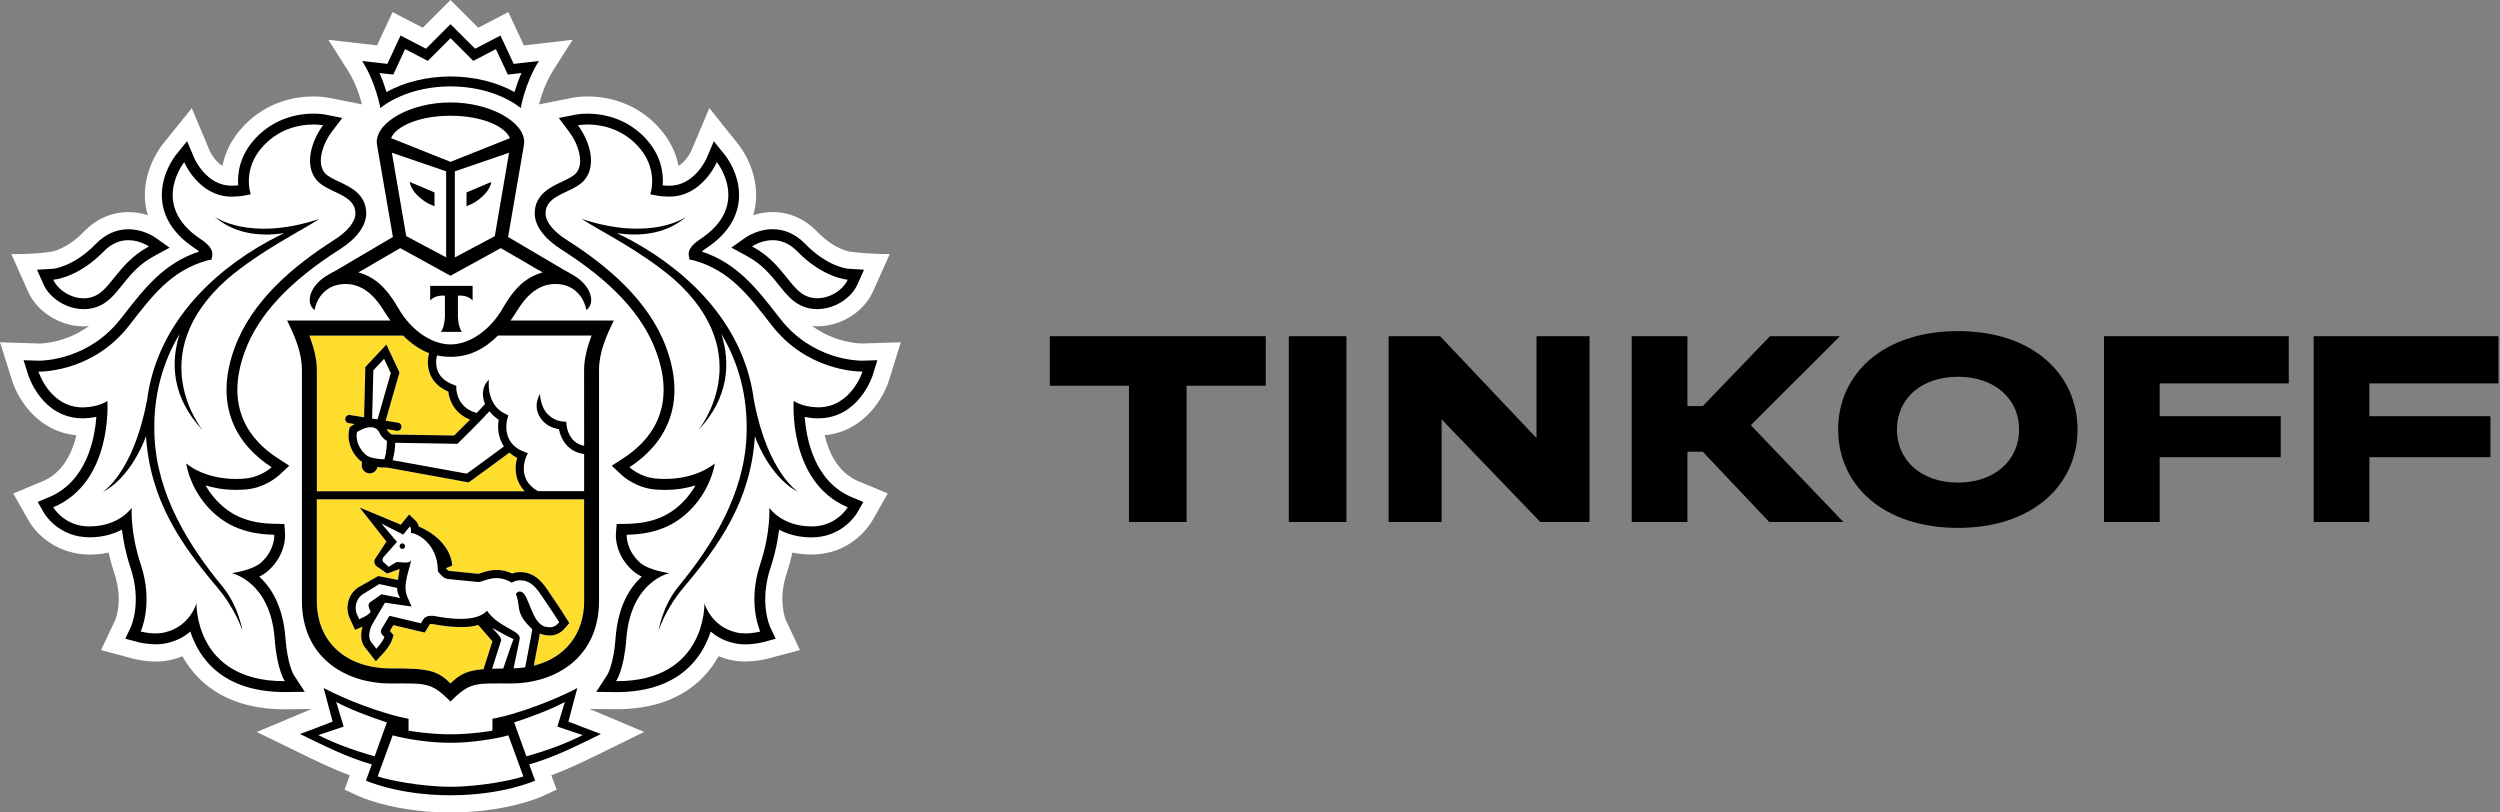 <?xml version="1.0" encoding="UTF-8"?> <svg xmlns="http://www.w3.org/2000/svg" width="240" height="78" viewBox="0 0 240 78" fill="none"><rect x="0" y="0" width="240" height="78" fill="#808080" stroke="none"/> <path d="M85.353 36.486L86.476 32.856L82.762 32.974C82.448 32.974 80.168 32.909 77.955 31.288C78.12 31.305 78.285 31.327 78.454 31.327C80.731 31.327 82.934 29.942 83.817 27.962L85.415 24.385C83.412 24.411 81.582 24.156 81.582 24.156C81.565 24.153 80.123 23.967 78.454 22.245C77.256 21.01 75.775 20.357 74.17 20.357C73.469 20.357 72.841 20.484 72.301 20.657C72.385 20.367 72.465 20.073 72.511 19.769C73.022 16.42 70.887 13.865 70.887 13.868L68.095 10.376L66.365 14.479C66.358 14.492 65.921 15.453 65.138 15.923C64.902 14.718 64.323 13.362 63.084 12.065C60.749 9.621 57.905 9.259 56.417 9.259C55.728 9.259 55.236 9.334 55.117 9.353L51.746 10.023C51.94 9.262 52.354 7.939 53.111 6.746L54.971 3.819L50.29 4.358L48.799 1.16L45.913 2.663L43.245 0L40.582 2.663L37.687 1.16L36.199 4.358L31.521 3.819L33.384 6.746C34.141 7.939 34.556 9.259 34.746 10.02L31.531 9.38L31.421 9.36C31.259 9.334 30.771 9.259 30.078 9.259C28.59 9.259 25.747 9.625 23.418 12.065C22.175 13.359 21.596 14.718 21.357 15.923C20.581 15.46 20.147 14.512 20.147 14.512L18.413 10.386L15.576 13.901C15.23 14.355 13.519 16.756 13.985 19.775C14.033 20.076 14.111 20.37 14.195 20.661C13.658 20.487 13.03 20.36 12.328 20.36C10.724 20.36 9.242 21.013 8.042 22.248C6.379 23.963 4.943 24.156 4.956 24.156C4.956 24.156 3.439 24.431 1.09 24.388L2.679 27.966C3.562 29.949 5.768 31.331 8.042 31.331C8.214 31.331 8.378 31.308 8.547 31.291C6.341 32.912 4.06 32.977 3.785 32.98L0 32.856L1.145 36.483C1.721 38.351 3.646 41.448 7.334 41.782C6.932 43.481 6.043 45.382 4.089 46.202L1.271 47.375L2.808 50.077C3.675 51.534 5.71 53.239 8.608 53.239C9.236 53.236 9.841 53.174 10.423 53.05C10.572 53.716 10.759 54.383 10.979 55.043C11.843 57.637 11.099 59.447 11.089 59.466L9.698 62.41L12.804 63.236C12.843 63.249 13.781 63.507 14.955 63.507C15.489 63.507 15.997 63.452 16.476 63.337C16.838 63.253 17.184 63.138 17.517 63.001C17.918 63.73 18.407 64.393 18.976 64.987C20.966 67.049 23.783 68.094 27.355 68.094H27.367L29.917 68.062L24.65 70.27L28.649 72.221C30.101 72.936 31.825 73.782 33.579 74.429L33.08 75.808L34.459 76.442C34.581 76.497 37.231 77.696 41.637 77.951C41.637 77.951 42.701 78 43.286 78C43.872 78 44.923 77.948 44.923 77.948C49.3 77.686 51.93 76.5 52.053 76.442L53.434 75.805L52.93 74.422C54.735 73.756 56.521 72.877 57.912 72.191L61.836 70.267L56.585 68.055L59.144 68.088C62.719 68.088 65.54 67.043 67.526 64.978C68.092 64.386 68.581 63.723 68.985 62.995C69.318 63.132 69.667 63.246 70.03 63.331C70.505 63.445 71.013 63.501 71.547 63.501C72.702 63.501 73.65 63.243 73.675 63.236L76.794 62.403L75.435 59.515C75.403 59.44 74.659 57.633 75.523 55.036C75.743 54.373 75.927 53.707 76.076 53.043C76.661 53.167 77.273 53.233 77.904 53.233C81.594 53.233 83.364 50.609 83.707 50.041L85.227 47.368L82.41 46.199C80.453 45.379 79.566 43.474 79.168 41.778C82.804 41.465 84.758 38.368 85.353 36.486ZM34.992 11.271L34.953 11.281L34.986 11.239L34.992 11.271Z" fill="white"></path> <path d="M43.248 11.111C40.265 11.114 38.03 12.101 37.541 13.261L43.248 15.535L48.954 13.261C48.469 12.101 46.234 11.114 43.248 11.111Z" fill="white"></path> <path d="M43.306 71.306H43.299H43.251H43.196H43.193C41.384 71.319 38.897 70.943 37.696 70.59L36.253 74.534C37.205 74.877 40.427 75.53 43.251 75.53C46.068 75.53 49.294 74.874 50.241 74.534L48.802 70.59C47.599 70.947 45.114 71.319 43.306 71.306Z" fill="white"></path> <path d="M54.224 67.386C53.15 68 50.753 68.921 49.359 69.349L50.53 72.606C52.688 72.012 54.467 71.316 55.939 70.571L53.509 69.754L54.224 67.386Z" fill="white"></path> <path d="M32.275 67.386L32.993 69.754L30.56 70.571C32.029 71.316 33.818 72.012 35.966 72.606L37.137 69.349C35.749 68.921 33.348 67.997 32.275 67.386Z" fill="white"></path> <path d="M43.247 7.341C45.495 7.341 47.701 7.883 49.396 8.837C49.552 8.311 49.768 7.674 50.063 7.008L49.422 7.086L48.749 7.158L48.465 6.54L47.607 4.711L46.045 5.534L45.437 5.848L44.952 5.364L43.253 3.666L41.558 5.364L41.073 5.848L40.465 5.534L38.893 4.711L38.045 6.54L37.754 7.158L37.081 7.086L36.44 7.008C36.735 7.677 36.948 8.311 37.107 8.837C38.805 7.883 41.005 7.341 43.247 7.341Z" fill="white"></path> <path d="M77.574 28.485C77.865 28.586 78.162 28.632 78.457 28.632C79.728 28.632 80.957 27.802 81.381 26.852C81.381 26.852 79.049 26.708 76.542 24.137C75.743 23.303 74.898 23.055 74.174 23.055C73.048 23.055 72.204 23.656 72.204 23.656C75.232 25.283 75.849 27.897 77.574 28.485Z" fill="white"></path> <path d="M8.039 28.632C8.334 28.632 8.631 28.586 8.916 28.485C10.647 27.897 11.268 25.283 14.296 23.656C14.296 23.656 13.448 23.055 12.329 23.055C11.601 23.055 10.757 23.303 9.954 24.137C7.451 26.708 5.118 26.852 5.118 26.852C5.535 27.802 6.768 28.632 8.039 28.632Z" fill="white"></path> <path d="M78.396 39.106C78.448 39.109 78.493 39.109 78.548 39.109C81.721 39.109 82.799 35.676 82.799 35.676H82.737C82.155 35.676 77.435 35.538 74.1 31.255C71.903 28.439 70.105 25.963 66.549 24.989L66.2 24.927L66.123 24.568C66.025 24.019 66.397 23.506 67.242 22.951C72.146 19.706 68.817 15.57 68.817 15.57C68.817 15.57 67.416 18.88 64.282 18.88C64.207 18.88 64.126 18.877 64.049 18.877C63.693 18.857 63.35 18.844 63.004 18.769L62.425 18.654C62.425 18.654 63.318 16.201 61.163 13.947C59.539 12.245 57.563 11.957 56.421 11.957C55.845 11.957 55.48 12.032 55.48 12.032C56.563 13.463 57.346 15.835 56.094 17.298C55.014 18.556 52.374 18.618 52.374 20.494C52.374 21.288 53.108 22.215 54.428 23.048C58.398 25.574 62.338 28.923 63.974 33.411C66.022 39.011 63.716 42.726 60.423 44.856C60.423 44.856 61.455 45.816 62.952 45.937C63.256 45.967 63.554 45.98 63.832 45.98C66.993 45.98 68.626 44.483 68.626 44.483C68.626 44.483 68.358 46.551 66.711 48.472C65.194 50.246 63.201 51.289 60.164 51.334C60.164 51.334 60.067 52.759 61.413 53.99C62.273 54.768 64.262 55.023 64.262 55.023C64.262 55.023 60.539 55.784 60.128 61.338C59.905 64.347 59.145 65.392 59.145 65.392H59.213C67.853 65.392 67.63 57.907 67.63 57.907C67.63 57.907 68.232 60.122 70.642 60.701C70.933 60.779 71.243 60.809 71.541 60.809C72.317 60.809 72.99 60.626 72.99 60.626C72.99 60.626 71.729 57.937 72.98 54.177C74.019 51.056 73.851 48.744 73.851 48.744C73.851 48.744 75.015 50.521 77.901 50.537H77.93C80.334 50.537 81.382 48.698 81.382 48.698C75.62 46.284 76.19 38.488 76.19 38.488C76.19 38.488 76.937 39.05 78.396 39.106ZM76.662 47.247C74.32 46.081 72.838 42.984 72.479 41.867C72.091 48.008 69.121 52.272 65.65 56.375C63.848 58.502 63.221 60.57 63.221 60.57C63.221 60.57 63.567 58.228 65.126 56.32C68.364 52.389 71.441 47.499 71.67 41.844C71.829 37.897 70.823 34.695 69.254 32.059C70.13 34.806 70.008 38.172 67.028 41.311C67.028 41.311 72.958 34.133 64.667 26.776C61.348 23.976 57.718 22.248 55.849 21.023C62.603 23.248 65.899 20.797 65.899 20.797C63.742 22.686 60.95 22.653 59.219 22.382C59.688 22.614 60.177 22.856 60.704 23.14C66.397 26.263 71.515 31.402 72.388 38.521V38.465C73.715 45.453 76.662 47.247 76.662 47.247Z" fill="white"></path> <path d="M22.233 55.023C22.233 55.023 24.223 54.771 25.084 53.99C26.426 52.759 26.332 51.334 26.332 51.334C23.291 51.292 21.302 50.246 19.775 48.476C18.141 46.555 17.87 44.487 17.87 44.487C17.87 44.487 19.503 45.983 22.66 45.983C22.945 45.983 23.24 45.97 23.544 45.94C25.041 45.82 26.077 44.859 26.077 44.859C22.783 42.729 20.474 39.011 22.518 33.411C24.158 28.926 28.095 25.574 32.065 23.048C33.384 22.215 34.119 21.291 34.119 20.494C34.119 18.618 31.482 18.556 30.401 17.298C29.15 15.835 29.936 13.46 31.016 12.032C31.016 12.032 30.657 11.957 30.078 11.957C28.939 11.957 26.963 12.245 25.339 13.947C23.178 16.201 24.074 18.654 24.074 18.654L23.495 18.769C23.149 18.844 22.803 18.857 22.45 18.877C22.369 18.877 22.298 18.88 22.221 18.88C19.079 18.88 17.685 15.573 17.685 15.573C17.685 15.573 14.356 19.71 19.257 22.954C20.102 23.509 20.471 24.022 20.373 24.571L20.296 24.93L19.94 24.992C16.391 25.966 14.589 28.442 12.393 31.258C9.064 35.535 4.351 35.676 3.762 35.676H3.697C3.697 35.676 4.775 39.109 7.948 39.109C8 39.109 8.045 39.109 8.1 39.106C9.559 39.053 10.309 38.488 10.309 38.488C10.309 38.488 10.872 46.28 5.117 48.698C5.117 48.698 6.166 50.537 8.569 50.537H8.598C11.487 50.521 12.649 48.744 12.649 48.744C12.649 48.744 12.48 51.056 13.515 54.177C14.767 57.937 13.512 60.626 13.512 60.626C13.512 60.626 14.185 60.809 14.958 60.809C15.259 60.809 15.566 60.779 15.854 60.701C18.261 60.122 18.866 57.907 18.866 57.907C18.866 57.907 18.646 65.392 27.287 65.392H27.348C27.348 65.392 26.591 64.347 26.371 61.338C25.957 55.784 22.233 55.023 22.233 55.023ZM20.846 56.375C17.375 52.272 14.408 48.008 14.017 41.867C13.658 42.981 12.182 46.081 9.841 47.247C9.841 47.247 12.784 45.453 14.107 38.465V38.521C14.984 31.406 20.099 26.263 25.795 23.14C26.316 22.852 26.811 22.611 27.277 22.382C25.546 22.653 22.754 22.686 20.597 20.797C20.597 20.797 23.893 23.248 30.644 21.023C28.775 22.248 25.148 23.976 21.829 26.776C13.535 34.133 19.468 41.311 19.468 41.311C16.485 38.168 16.366 34.806 17.242 32.059C15.67 34.699 14.667 37.897 14.829 41.844C15.055 47.499 18.131 52.389 21.363 56.32C22.926 58.224 23.279 60.57 23.279 60.57C23.279 60.57 22.644 58.502 20.846 56.375Z" fill="white"></path> <path d="M36.86 27.658C37.002 27.812 37.141 27.978 37.274 28.145C37.306 28.184 37.335 28.22 37.367 28.266C37.491 28.432 37.617 28.609 37.736 28.788C37.762 28.825 37.788 28.867 37.817 28.91C37.963 29.132 38.099 29.36 38.235 29.595C39.48 31.768 41.476 33.065 43.245 33.068C45.018 33.065 47.008 31.768 48.26 29.595C48.399 29.354 48.538 29.119 48.683 28.9C48.706 28.867 48.729 28.838 48.748 28.805C48.871 28.619 49.001 28.436 49.136 28.259C49.165 28.22 49.191 28.188 49.217 28.155C49.356 27.982 49.499 27.812 49.644 27.655C49.67 27.629 49.689 27.606 49.712 27.586C50.346 26.93 51.103 26.43 52.093 26.152L51.653 25.894H51.627L49.874 24.865L48.072 23.823L43.258 26.469L43.245 26.459L43.236 26.469L38.419 23.823L36.62 24.862L34.864 25.891H34.844L34.398 26.149C35.391 26.427 36.145 26.92 36.782 27.576C36.811 27.603 36.831 27.632 36.86 27.658ZM41.298 27.446H43.336H45.371V28.857C44.892 28.266 43.961 28.387 43.961 28.387V30.422C43.961 30.422 43.996 31.422 44.342 31.856H43.336H42.327C42.679 31.425 42.712 30.422 42.712 30.422V28.387C42.712 28.387 41.783 28.266 41.298 28.857V27.446Z" fill="white"></path> <path d="M42.831 24.708V16.446L37.623 14.662L38.998 22.669L42.831 24.708ZM41.712 18.475V19.801L41.46 19.683C41.447 19.674 41.078 19.589 40.431 19.072C39.364 18.236 39.344 17.465 39.344 17.465L41.712 18.475Z" fill="white"></path> <path d="M47.503 22.669L48.871 14.662L43.666 16.446V24.708L47.503 22.669ZM44.785 18.475L47.153 17.468C47.153 17.468 47.134 18.239 46.063 19.076C45.419 19.592 45.047 19.677 45.034 19.687L44.782 19.804V18.475H44.785Z" fill="white"></path> <path d="M35.465 43.863C35.973 44.05 36.588 44.089 36.902 44.089C36.915 44.05 36.931 44 36.947 43.942C36.976 43.847 37.002 43.755 37.022 43.651C37.109 43.193 37.141 42.674 37.148 42.341C36.934 42.207 36.633 41.968 36.465 41.612C36.271 41.201 35.996 41.011 35.591 41.011C35.068 41.011 34.505 41.328 34.265 41.478C34.075 42.618 34.906 43.654 35.465 43.863Z" fill="white"></path> <path d="M46.984 39.478C46.017 40.54 44.124 42.389 44.031 42.484L43.917 42.601L37.936 42.507C37.933 43.105 37.836 43.614 37.742 43.987C37.726 44.049 37.71 44.114 37.693 44.179L44.81 45.47C45.551 44.947 47.589 43.444 48.378 42.856C47.803 42.007 47.748 41.001 47.877 40.292C47.502 40.047 47.214 39.772 46.984 39.478Z" fill="white"></path> <path d="M47.796 32.213C46.418 33.595 45.095 34.105 43.914 34.222C43.701 34.245 43.484 34.258 43.264 34.258H43.248H43.235C43.015 34.258 42.795 34.245 42.581 34.222C42.375 34.203 42.158 34.17 41.941 34.121C41.863 34.431 41.766 35.081 42.045 35.696C42.294 36.254 42.802 36.669 43.542 36.944L43.791 37.042L43.795 37.313C43.795 37.394 43.853 39.152 45.752 39.639C46.062 39.315 46.344 39.025 46.551 38.783C46.163 37.862 46.366 36.921 46.929 36.46C46.904 36.558 46.658 38.865 48.489 39.721L48.789 39.864L48.699 40.188C48.67 40.286 48.058 42.517 50.274 43.347L50.666 43.497L50.491 43.883C50.452 43.968 49.582 45.993 51.63 47.143H56.071V43.582C54.493 43.386 53.823 42.106 53.652 41.197C52.917 41.07 52.348 40.75 51.96 40.227C51.028 38.989 51.83 37.855 51.84 37.793C51.837 37.803 51.84 39.012 52.578 39.757C52.943 40.116 53.377 40.394 54.033 40.456L54.357 40.485L54.386 40.818C54.392 40.89 54.57 42.524 56.074 42.782L56.071 35.509C56.071 34.382 56.398 33.249 56.789 32.203H47.796V32.213Z" fill="white"></path> <path d="M35.844 35.545L35.724 40.177L36.245 40.256L37.519 35.812L36.873 34.447L35.844 35.545Z" fill="white"></path> <path d="M49.895 56.791C49.934 56.791 49.98 56.797 50.022 56.807C50.814 57.035 51.015 59.923 52.406 60.182C52.541 60.211 52.668 60.218 52.778 60.218C53.179 60.218 53.418 60.044 53.677 59.737C53.677 59.737 52.978 58.627 52.454 57.878C51.759 56.898 51.219 55.712 49.925 55.712C49.895 55.712 49.857 55.712 49.824 55.715C49.397 55.739 49.135 55.948 49.135 55.948C48.611 55.614 48.123 55.5 47.679 55.5C46.868 55.5 46.237 55.876 45.923 55.876H45.91L43.018 55.588C42.565 55.546 42.209 55.085 42.08 54.905C42.048 54.856 42.031 54.827 42.031 54.827C42.031 54.748 42.031 54.667 42.025 54.595C41.928 52.207 40.097 51.184 39.447 51.168C39.447 51.168 39.524 50.714 39.346 50.541L38.709 51.321L36.616 50.26L38.107 52.021L36.842 53.455C36.684 53.618 36.703 53.84 36.768 53.932L37.315 54.419L38.007 53.994C38.043 53.968 38.104 53.961 38.182 53.961C38.373 53.961 38.661 54.01 38.919 54.01C39.201 54.01 39.447 53.948 39.476 53.68C39.388 54.566 38.577 56.104 39.11 57.313L39.505 58.225L36.949 57.852L35.752 59.894C35.383 60.574 35.325 61.309 35.681 61.707L36.127 62.272C36.127 62.272 36.755 61.599 36.897 61.158L36.694 60.933C36.522 60.744 36.532 60.574 36.636 60.368L37.386 59.11L40.404 59.829L40.563 59.554C40.766 59.211 41.061 59.107 41.384 59.107C41.517 59.107 41.653 59.123 41.795 59.146C42.355 59.257 43.277 59.407 44.199 59.407C45.211 59.407 46.214 59.224 46.748 58.62C47.841 60.257 50.057 60.518 49.883 61.348L49.3 64.151C49.685 64.135 50.057 64.109 50.41 64.06L50.963 61.142C51.025 60.825 51.083 60.397 51.083 60.397C50.869 60.178 50.352 59.715 50.06 59.153C49.669 58.395 49.883 57.999 49.517 57.013C49.53 57.019 49.64 56.791 49.895 56.791ZM38.606 52.694C38.457 52.69 38.35 52.563 38.356 52.413C38.369 52.269 38.489 52.154 38.635 52.168C38.783 52.174 38.89 52.305 38.884 52.449C38.871 52.593 38.748 52.704 38.606 52.694Z" fill="white"></path> <path d="M34.486 59.443C34.486 59.443 35.485 59.028 35.575 58.731L35.443 58.395C35.349 58.176 35.362 57.937 35.543 57.806L36.624 57.052L38.429 57.401C38.429 57.401 38.102 56.99 38.135 56.438L36.413 56.068L34.789 57.068C34.094 57.594 34.042 58.453 34.272 58.963L34.486 59.443Z" fill="white"></path> <path d="M47.243 64.193C47.567 64.18 47.922 64.174 48.314 64.174C48.314 64.174 49.242 61.433 49.294 61.344C48.773 61.113 47.693 60.534 47.276 60.27C47.55 60.685 48.22 61.162 48.088 61.527L47.243 64.193Z" fill="white"></path> <path d="M56.081 47.937H30.418V57.686C30.418 61.672 33.275 64.167 37.49 64.167C41.013 64.167 41.941 64.305 43.251 65.618C44.154 64.71 44.901 64.37 46.434 64.243L46.47 64.092L47.278 61.567C47.233 61.511 45.91 59.992 45.91 59.992C45.386 60.169 44.946 60.198 44.205 60.198C43.445 60.198 42.588 60.11 41.659 59.934C41.566 59.91 41.478 59.904 41.391 59.904C41.278 59.904 41.268 59.914 41.239 59.969L41.077 60.237L40.783 60.727L40.23 60.6L37.768 60.015L37.431 60.577L37.483 60.636L37.784 60.969L37.651 61.404C37.47 61.972 36.881 62.635 36.703 62.818L36.089 63.484L35.529 62.769L35.109 62.237C34.665 61.737 34.562 60.969 34.811 60.165C34.804 60.172 34.795 60.175 34.785 60.175L34.09 60.466L33.776 59.78L33.556 59.293C33.178 58.437 33.316 57.186 34.336 56.431L36.319 55.301L38.205 55.677C38.25 55.494 38.318 54.84 38.373 54.673C38.337 54.67 38.302 54.661 38.266 54.661L37.179 55.069L36.131 54.337C36.131 54.337 35.72 53.938 36.092 53.54L37.108 51.988L34.536 48.728L38.489 50.367L38.751 50.038L39.285 49.394L39.89 49.975C40.061 50.142 40.158 50.348 40.207 50.554C41.297 50.982 43.248 52.246 43.419 54.301L42.808 54.55V54.566C42.947 54.732 43.063 54.801 43.099 54.807L45.92 55.088C45.991 55.075 46.082 55.043 46.182 55.013C46.531 54.892 47.059 54.719 47.683 54.719C48.191 54.719 48.682 54.837 49.155 55.059C49.329 54.994 49.543 54.945 49.789 54.928L49.925 54.925C51.435 54.925 52.186 56.065 52.788 56.974C52.888 57.13 52.988 57.281 53.092 57.428C53.619 58.179 54.308 59.28 54.337 59.326L54.648 59.816L54.266 60.263C53.971 60.606 53.532 61.008 52.775 61.008C52.619 61.008 52.448 60.992 52.264 60.956C52.102 60.927 51.956 60.877 51.814 60.819C51.791 60.969 51.762 61.149 51.733 61.302L51.238 63.909C54.198 63.174 56.078 60.917 56.078 57.689L56.081 47.937Z" fill="#FFDD2D"></path> <path d="M30.419 47.153H50.375C49.378 46.114 49.392 44.798 49.647 43.942C49.356 43.801 49.117 43.631 48.903 43.448C48.123 44.03 45.742 45.781 45.121 46.219L44.989 46.31L37.157 44.879H36.998C36.811 44.879 36.536 44.873 36.235 44.837C36.151 45.193 35.847 45.438 35.497 45.438C35.459 45.438 35.413 45.435 35.371 45.425C35.167 45.389 34.99 45.284 34.87 45.111C34.747 44.941 34.699 44.739 34.734 44.53L34.763 44.36C33.954 43.785 33.211 42.501 33.54 41.148L33.573 41.005L33.686 40.923C33.702 40.91 33.838 40.818 34.038 40.701L33.469 40.612C33.256 40.573 33.113 40.374 33.146 40.162C33.181 39.946 33.382 39.792 33.592 39.835L34.947 40.051L35.071 35.228L37.089 33.072L38.347 35.748L37.018 40.387L38.215 40.577C38.425 40.609 38.571 40.809 38.538 41.027C38.506 41.22 38.344 41.354 38.153 41.354C38.134 41.354 38.111 41.354 38.092 41.351L37.118 41.191C37.131 41.22 37.15 41.236 37.163 41.269C37.267 41.485 37.497 41.642 37.633 41.707L43.604 41.802C43.856 41.553 44.484 40.933 45.128 40.276C43.659 39.714 43.125 38.433 43.035 37.584C42.213 37.231 41.647 36.702 41.333 36.013C40.952 35.16 41.087 34.307 41.188 33.892C40.392 33.598 39.554 33.063 38.7 32.206H29.707C30.092 33.252 30.419 34.386 30.419 35.513V47.153Z" fill="#FFDD2D"></path> <path d="M38.638 52.167C38.492 52.154 38.37 52.269 38.36 52.412C38.35 52.563 38.46 52.69 38.609 52.693C38.751 52.706 38.877 52.595 38.89 52.448C38.89 52.304 38.787 52.171 38.638 52.167Z" fill="black"></path> <path d="M56.046 69.845L54.567 69.273L54.975 67.731L55.425 66.049C55.425 66.049 52.804 67.483 49.113 68.561C48.065 68.865 47.273 69.002 47.273 69.002V70.146C47.273 70.146 45.299 70.492 43.303 70.492H43.281H43.252H43.213H43.19C41.194 70.492 39.221 70.146 39.221 70.146V69.002C39.221 69.002 38.425 68.865 37.38 68.561C33.689 67.483 31.072 66.049 31.072 66.049L31.515 67.731L31.932 69.273L30.451 69.845L28.808 70.466C30.694 71.384 33.304 72.723 35.695 73.383L35.132 74.938C35.132 74.938 38.163 76.334 43.213 76.346V76.35H43.229H43.252H43.271H43.284V76.346C48.34 76.334 51.368 74.938 51.368 74.938L50.802 73.383C53.192 72.723 55.81 71.384 57.686 70.466L56.046 69.845ZM30.561 70.57L32.993 69.754L32.275 67.385C33.346 67.999 35.75 68.921 37.141 69.349L35.967 72.606C33.818 72.008 32.029 71.312 30.561 70.57ZM43.252 75.53C40.427 75.53 37.202 74.873 36.255 74.533L37.697 70.59C38.894 70.943 41.385 71.319 43.193 71.305H43.197H43.252H43.3H43.307C45.115 71.319 47.599 70.943 48.803 70.59L50.242 74.533C49.294 74.876 46.072 75.53 43.252 75.53ZM50.53 72.606L49.359 69.349C50.753 68.921 53.15 67.999 54.224 67.385L53.51 69.754L55.939 70.57C54.467 71.312 52.688 72.008 50.53 72.606Z" fill="black"></path> <path d="M43.248 8.295C46.257 8.295 48.663 9.301 49.993 10.376C49.993 10.376 50.388 7.975 51.737 5.855L49.313 6.132L48.046 3.411L45.61 4.678L43.248 2.32L40.893 4.678L38.454 3.411L37.189 6.132L34.766 5.855C36.115 7.975 36.51 10.376 36.51 10.376C37.843 9.301 40.243 8.295 43.248 8.295ZM37.079 7.086L37.752 7.158L38.043 6.541L38.891 4.711L40.463 5.531L41.071 5.845L41.556 5.361L43.251 3.662L44.95 5.361L45.435 5.845L46.043 5.531L47.606 4.711L48.463 6.541L48.748 7.158L49.42 7.086L50.061 7.008C49.767 7.678 49.55 8.311 49.394 8.837C47.699 7.883 45.493 7.341 43.245 7.341C41.006 7.341 38.803 7.883 37.102 8.837C36.943 8.311 36.73 7.674 36.435 7.008L37.079 7.086Z" fill="black"></path> <path d="M78.543 40.158C82.435 40.158 83.736 36.159 83.79 35.989L84.224 34.581L82.765 34.626H82.759C82.244 34.626 77.951 34.512 74.907 30.605L74.619 30.242C72.63 27.687 70.744 25.26 67.373 24.152C67.47 24.064 67.609 23.953 67.8 23.829C69.589 22.64 70.631 21.196 70.893 19.52C71.275 16.998 69.683 14.988 69.612 14.907L68.528 13.554L67.852 15.158C67.807 15.26 66.668 17.828 64.274 17.828H64.096C63.931 17.818 63.776 17.811 63.621 17.798C63.705 16.651 63.498 14.877 61.906 13.215C59.994 11.212 57.646 10.911 56.417 10.911C55.76 10.911 55.323 10.993 55.278 10.999L53.641 11.326L54.65 12.669C55.443 13.704 56.161 15.616 55.31 16.615C55.039 16.933 54.479 17.191 53.942 17.449C52.839 17.962 51.334 18.674 51.334 20.49C51.334 21.666 52.237 22.895 53.874 23.94C58.72 27.018 61.709 30.229 63 33.774C64.996 39.227 62.391 42.337 59.862 43.973L58.726 44.712L59.719 45.633C59.852 45.751 61.069 46.832 62.864 46.989C63.203 47.012 63.53 47.032 63.834 47.032C64.986 47.032 65.966 46.848 66.762 46.603C66.542 46.992 66.273 47.387 65.934 47.786C64.488 49.478 62.709 50.249 60.15 50.289L59.199 50.305L59.124 51.269C59.114 51.462 59.043 53.248 60.719 54.768C60.975 55.003 61.285 55.196 61.609 55.356C60.473 56.388 59.318 58.185 59.095 61.266C58.907 63.837 58.299 64.788 58.293 64.797L57.242 66.418L59.141 66.444C62.278 66.444 64.682 65.568 66.348 63.837C67.331 62.811 67.894 61.655 68.227 60.629C68.774 61.099 69.479 61.511 70.398 61.73C70.747 61.811 71.129 61.857 71.54 61.857C72.426 61.857 73.167 61.668 73.251 61.648L74.464 61.321L73.927 60.178C73.888 60.086 72.876 57.793 73.966 54.519C74.435 53.105 74.674 51.837 74.791 50.85C75.554 51.252 76.577 51.585 77.9 51.589C80.902 51.589 82.225 49.325 82.286 49.23L82.878 48.191L81.782 47.734C78.204 46.234 77.411 42.206 77.253 40.023C77.576 40.086 77.945 40.145 78.362 40.158H78.543ZM81.38 48.697C81.38 48.697 80.332 50.537 77.929 50.537H77.9C75.014 50.52 73.85 48.743 73.85 48.743C73.85 48.743 74.018 51.056 72.976 54.176C71.724 57.937 72.986 60.626 72.986 60.626C72.986 60.626 72.313 60.808 71.537 60.808C71.239 60.808 70.928 60.779 70.637 60.7C68.227 60.122 67.626 57.907 67.626 57.907C67.626 57.907 67.849 65.392 59.208 65.392H59.141C59.141 65.392 59.901 64.347 60.127 61.338C60.538 55.784 64.261 55.023 64.261 55.023C64.261 55.023 62.275 54.771 61.414 53.99C60.069 52.758 60.163 51.334 60.163 51.334C63.203 51.292 65.193 50.246 66.71 48.472C68.353 46.551 68.625 44.483 68.625 44.483C68.625 44.483 66.991 45.979 63.831 45.979C63.553 45.979 63.255 45.966 62.951 45.937C61.456 45.816 60.421 44.855 60.421 44.855C63.711 42.725 66.021 39.008 63.973 33.408C62.333 28.922 58.393 25.57 54.427 23.045C53.107 22.212 52.373 21.287 52.373 20.49C52.373 18.615 55.013 18.556 56.096 17.295C57.345 15.831 56.562 13.456 55.478 12.029C55.478 12.029 55.844 11.953 56.42 11.953C57.562 11.953 59.538 12.244 61.162 13.943C63.32 16.197 62.424 18.651 62.424 18.651L63.003 18.765C63.349 18.84 63.692 18.853 64.048 18.87C64.126 18.87 64.203 18.873 64.281 18.873C67.415 18.873 68.816 15.563 68.816 15.563C68.816 15.563 72.148 19.703 67.244 22.944C66.4 23.499 66.027 24.012 66.125 24.561L66.202 24.92L66.552 24.982C70.107 25.956 71.905 28.432 74.102 31.248C77.437 35.531 82.157 35.669 82.739 35.669H82.801C82.801 35.669 81.723 39.102 78.55 39.102C78.498 39.102 78.453 39.102 78.398 39.099C76.939 39.047 76.192 38.482 76.192 38.482C76.192 38.482 75.619 46.28 81.38 48.697Z" fill="black"></path> <path d="M71.709 24.585C73.161 25.365 74.006 26.411 74.746 27.339C75.474 28.244 76.167 29.116 77.247 29.478C77.632 29.613 78.04 29.675 78.454 29.675C80.078 29.675 81.708 28.671 82.326 27.283L82.947 25.891L81.443 25.8C81.372 25.797 79.437 25.62 77.283 23.395C76.396 22.484 75.326 22.003 74.171 22.003C72.76 22.003 71.715 22.716 71.599 22.788L70.214 23.771L71.709 24.585ZM74.174 23.056C74.898 23.056 75.743 23.304 76.542 24.137C79.049 26.708 81.381 26.852 81.381 26.852C80.958 27.799 79.728 28.632 78.457 28.632C78.163 28.632 77.868 28.587 77.574 28.485C75.85 27.897 75.232 25.284 72.201 23.657C72.201 23.657 73.048 23.056 74.174 23.056Z" fill="black"></path> <path d="M72.387 38.466V38.518C71.514 31.402 66.396 26.263 60.703 23.137C60.176 22.852 59.69 22.611 59.218 22.379C60.952 22.65 63.744 22.683 65.898 20.794C65.898 20.794 62.602 23.245 55.847 21.02C57.717 22.245 61.35 23.973 64.666 26.773C72.957 34.13 67.024 41.308 67.024 41.308C70.003 38.168 70.126 34.803 69.25 32.056C70.819 34.692 71.821 37.894 71.666 41.84C71.436 47.496 68.36 52.386 65.122 56.317C63.566 58.224 63.217 60.567 63.217 60.567C63.217 60.567 63.844 58.499 65.646 56.372C69.117 52.269 72.083 48.005 72.472 41.863C72.831 42.977 74.309 46.078 76.654 47.244C76.661 47.248 73.714 45.454 72.387 38.466Z" fill="black"></path> <path d="M28.202 64.794C28.199 64.785 27.597 63.834 27.403 61.263C27.177 58.182 26.025 56.385 24.886 55.353C25.216 55.196 25.52 55.003 25.776 54.765C27.448 53.245 27.377 51.458 27.367 51.266L27.303 50.302L26.345 50.285C23.793 50.243 22.01 49.472 20.564 47.783C20.228 47.385 19.956 46.989 19.736 46.6C20.532 46.845 21.506 47.028 22.66 47.028C22.971 47.028 23.291 47.009 23.631 46.986C25.426 46.829 26.643 45.751 26.779 45.63L27.772 44.709L26.636 43.971C24.097 42.33 21.502 39.22 23.495 33.771C24.786 30.226 27.772 27.015 32.624 23.937C34.261 22.892 35.157 21.663 35.157 20.487C35.157 18.671 33.656 17.955 32.553 17.446C32.016 17.188 31.456 16.93 31.185 16.613C30.331 15.616 31.052 13.701 31.841 12.666L32.857 11.323L31.214 10.996C31.165 10.99 30.735 10.908 30.075 10.908C28.846 10.908 26.504 11.209 24.588 13.211C22.994 14.878 22.784 16.652 22.864 17.795C22.709 17.808 22.554 17.815 22.392 17.825H22.217C19.817 17.825 18.682 15.257 18.637 15.155L17.96 13.551L16.867 14.904C16.805 14.986 15.207 16.998 15.595 19.517C15.854 21.193 16.896 22.637 18.685 23.826C18.879 23.95 19.015 24.061 19.112 24.149C15.744 25.257 13.862 27.688 11.872 30.242L11.584 30.605C8.543 34.513 4.241 34.627 3.726 34.627L2.261 34.581L2.708 35.989C2.759 36.159 4.056 40.158 7.951 40.158L8.139 40.151C8.55 40.138 8.919 40.083 9.249 40.017C9.087 42.197 8.294 46.225 4.713 47.727L3.62 48.185L4.212 49.224C4.27 49.319 5.596 51.583 8.605 51.583C9.918 51.579 10.94 51.246 11.707 50.844C11.824 51.831 12.063 53.099 12.532 54.513C13.622 57.787 12.606 60.08 12.568 60.172L12.031 61.315L13.247 61.642C13.328 61.661 14.075 61.851 14.958 61.851C15.372 61.851 15.754 61.805 16.097 61.724C17.019 61.505 17.73 61.093 18.271 60.623C18.601 61.648 19.167 62.805 20.147 63.831C21.816 65.562 24.216 66.438 27.355 66.438L29.257 66.412L28.202 64.794ZM27.283 65.392C18.643 65.392 18.863 57.908 18.863 57.908C18.863 57.908 18.261 60.123 15.851 60.701C15.563 60.779 15.256 60.809 14.955 60.809C14.179 60.809 13.509 60.626 13.509 60.626C13.509 60.626 14.764 57.937 13.512 54.177C12.477 51.057 12.645 48.743 12.645 48.743C12.645 48.743 11.484 50.521 8.595 50.537H8.566C6.163 50.537 5.114 48.698 5.114 48.698C10.873 46.283 10.306 38.488 10.306 38.488C10.306 38.488 9.559 39.05 8.097 39.106C8.045 39.109 7.997 39.109 7.945 39.109C4.768 39.109 3.694 35.675 3.694 35.675H3.759C4.344 35.675 9.058 35.538 12.393 31.255C14.589 28.439 16.391 25.966 19.94 24.989L20.296 24.927L20.373 24.568C20.471 24.019 20.102 23.506 19.258 22.951C14.353 19.706 17.685 15.57 17.685 15.57C17.685 15.57 19.079 18.876 22.221 18.876C22.298 18.876 22.369 18.873 22.45 18.873C22.803 18.854 23.152 18.84 23.495 18.765L24.074 18.651C24.074 18.651 23.178 16.198 25.339 13.943C26.963 12.241 28.939 11.954 30.078 11.954C30.657 11.954 31.016 12.029 31.016 12.029C29.936 13.46 29.153 15.832 30.402 17.295C31.482 18.553 34.119 18.615 34.119 20.49C34.119 21.284 33.384 22.212 32.065 23.045C28.095 25.571 24.155 28.923 22.518 33.408C20.474 39.008 22.78 42.722 26.077 44.856C26.077 44.856 25.041 45.816 23.544 45.937C23.24 45.967 22.945 45.98 22.66 45.98C19.503 45.98 17.87 44.483 17.87 44.483C17.87 44.483 18.141 46.551 19.775 48.472C21.302 50.246 23.291 51.292 26.332 51.334C26.332 51.334 26.429 52.759 25.084 53.99C24.22 54.768 22.233 55.023 22.233 55.023C22.233 55.023 25.96 55.784 26.368 61.338C26.591 64.347 27.345 65.392 27.345 65.392H27.283Z" fill="black"></path> <path d="M8.04 29.677C8.457 29.677 8.865 29.615 9.249 29.482C10.336 29.119 11.025 28.247 11.753 27.342C12.497 26.414 13.335 25.369 14.787 24.588L16.282 23.777L14.894 22.794C14.778 22.719 13.736 22.01 12.329 22.01C11.171 22.01 10.097 22.487 9.214 23.402C7.059 25.623 5.128 25.803 5.057 25.806L3.553 25.894L4.171 27.289C4.792 28.671 6.419 29.677 8.04 29.677ZM9.955 24.14C10.757 23.307 11.601 23.058 12.329 23.058C13.448 23.058 14.296 23.66 14.296 23.66C11.268 25.29 10.647 27.9 8.916 28.488C8.632 28.59 8.334 28.636 8.04 28.636C6.768 28.636 5.539 27.805 5.118 26.855C5.118 26.852 7.447 26.708 9.955 24.14Z" fill="black"></path> <path d="M14.829 41.844C14.668 37.897 15.671 34.696 17.243 32.059C16.366 34.807 16.486 38.172 19.468 41.312C19.468 41.312 13.535 34.134 21.83 26.776C25.149 23.977 28.779 22.248 30.645 21.023C23.894 23.248 20.597 20.798 20.597 20.798C22.752 22.686 25.544 22.653 27.278 22.379C26.808 22.611 26.317 22.853 25.796 23.137C20.096 26.264 14.981 31.403 14.105 38.518V38.463C12.782 45.451 9.838 47.244 9.838 47.244C12.18 46.078 13.655 42.981 14.014 41.863C14.406 48.005 17.372 52.269 20.843 56.372C22.645 58.499 23.279 60.567 23.279 60.567C23.279 60.567 22.927 58.225 21.364 56.317C18.132 52.393 15.056 47.499 14.829 41.844Z" fill="black"></path> <path d="M41.297 27.446V28.858C41.779 28.266 42.711 28.387 42.711 28.387V30.422C42.711 30.422 42.679 31.422 42.326 31.857H43.335H44.341C43.995 31.426 43.96 30.422 43.96 30.422V28.387C43.96 28.387 44.891 28.266 45.37 28.858V27.446H43.335H41.297Z" fill="black"></path> <path d="M40.431 19.076C41.074 19.592 41.446 19.677 41.459 19.687L41.712 19.805V18.475L39.344 17.469C39.344 17.472 39.366 18.24 40.431 19.076Z" fill="black"></path> <path d="M46.062 19.076C47.133 18.24 47.153 17.469 47.153 17.469L44.785 18.475V19.805L45.034 19.687C45.05 19.677 45.419 19.592 46.062 19.076Z" fill="black"></path> <path d="M50.328 13.663C50.328 11.647 46.967 9.834 43.257 9.834H43.254H43.244H43.234C39.524 9.834 36.163 11.647 36.163 13.663L36.237 14.16L37.719 22.749L36.231 23.621L32.381 25.892H32.394C32.394 25.892 31.527 26.339 31.126 26.617C29.661 27.646 29.35 29.145 30.201 29.766C30.411 28.544 31.369 27.264 33.161 27.264C34.452 27.264 35.435 27.937 36.231 28.946C36.434 29.201 36.629 29.472 36.81 29.766C37.033 30.135 37.256 30.459 37.479 30.772H27.564C28.292 32.252 28.985 33.821 28.985 35.523V57.686C28.985 63.05 33.07 65.612 37.489 65.612C40.905 65.612 41.365 65.455 43.251 67.35C45.127 65.452 45.586 65.612 49.005 65.612C53.428 65.612 57.507 63.05 57.507 57.686V35.523C57.507 33.821 58.199 32.252 58.93 30.772H49.012C49.232 30.462 49.455 30.135 49.678 29.766C49.863 29.472 50.053 29.201 50.254 28.946C51.056 27.933 52.036 27.264 53.327 27.264C55.119 27.264 56.074 28.541 56.287 29.766C57.138 29.145 56.831 27.646 55.355 26.617C54.961 26.339 54.094 25.892 54.094 25.892H54.107L50.257 23.621L48.776 22.749L50.257 14.16L50.328 13.663ZM37.622 14.663L42.83 16.447V24.709L38.997 22.667L37.622 14.663ZM38.699 32.213C39.553 33.072 40.391 33.605 41.187 33.899C41.083 34.314 40.947 35.17 41.332 36.023C41.646 36.709 42.215 37.238 43.034 37.591C43.124 38.44 43.655 39.718 45.127 40.283C44.483 40.94 43.855 41.557 43.6 41.808L37.631 41.714C37.496 41.645 37.266 41.491 37.163 41.273C37.149 41.243 37.13 41.227 37.12 41.194L38.094 41.354C38.117 41.358 38.136 41.358 38.156 41.358C38.343 41.358 38.508 41.227 38.541 41.031C38.573 40.812 38.427 40.613 38.217 40.58L37.02 40.39L38.35 35.755L37.091 33.079L35.073 35.235L34.95 40.057L33.594 39.842C33.384 39.799 33.183 39.956 33.148 40.168C33.115 40.381 33.258 40.58 33.471 40.619L34.041 40.707C33.837 40.825 33.704 40.916 33.688 40.93L33.572 41.011L33.539 41.155C33.209 42.507 33.956 43.791 34.762 44.366L34.733 44.536C34.701 44.745 34.746 44.948 34.869 45.118C34.985 45.291 35.166 45.395 35.367 45.432C35.409 45.438 35.454 45.441 35.493 45.441C35.843 45.441 36.147 45.196 36.234 44.84C36.535 44.876 36.81 44.883 36.997 44.883H37.156L44.988 46.31L45.12 46.222C45.745 45.781 48.122 44.03 48.902 43.452C49.115 43.638 49.355 43.808 49.646 43.948C49.394 44.804 49.377 46.121 50.377 47.16H30.418V35.526C30.418 34.399 30.091 33.265 29.706 32.22H38.699V32.213ZM48.378 42.857C47.585 43.445 45.547 44.948 44.81 45.471L37.693 44.18C37.709 44.115 37.725 44.053 37.742 43.987C37.835 43.615 37.929 43.105 37.936 42.507L43.917 42.606L44.03 42.488C44.121 42.396 46.017 40.547 46.984 39.482C47.213 39.773 47.501 40.051 47.876 40.296C47.747 41.001 47.802 42.008 48.378 42.857ZM36.464 41.612C36.632 41.968 36.936 42.207 37.146 42.341C37.14 42.674 37.107 43.194 37.02 43.651C37.001 43.752 36.975 43.847 36.946 43.942C36.93 44.001 36.913 44.049 36.9 44.089C36.587 44.089 35.969 44.049 35.464 43.863C34.904 43.654 34.07 42.618 34.264 41.478C34.507 41.328 35.066 41.011 35.59 41.011C35.995 41.008 36.27 41.201 36.464 41.612ZM35.723 40.178L35.843 35.549L36.871 34.448L37.518 35.813L36.244 40.257L35.723 40.178ZM48.313 64.177C47.925 64.177 47.566 64.184 47.242 64.197L48.09 61.535C48.223 61.166 47.553 60.692 47.278 60.277C47.695 60.541 48.776 61.12 49.297 61.352C49.242 61.437 48.313 64.177 48.313 64.177ZM50.972 61.152L50.419 64.067C50.067 64.115 49.691 64.142 49.306 64.158L49.889 61.355C50.063 60.522 47.847 60.264 46.754 58.627C46.22 59.234 45.214 59.414 44.205 59.414C43.283 59.414 42.361 59.264 41.801 59.153C41.659 59.13 41.523 59.114 41.39 59.114C41.067 59.114 40.772 59.215 40.569 59.561L40.407 59.836L37.389 59.117L36.638 60.371C36.532 60.574 36.525 60.747 36.697 60.937L36.9 61.162C36.761 61.606 36.134 62.276 36.134 62.276L35.684 61.711C35.328 61.309 35.386 60.577 35.758 59.898L36.955 57.856L39.511 58.228L39.113 57.314C38.579 56.105 39.391 54.566 39.479 53.681C39.45 53.949 39.207 54.007 38.922 54.007C38.663 54.007 38.376 53.959 38.185 53.959C38.11 53.959 38.045 53.965 38.01 53.991L37.318 54.416L36.771 53.929C36.706 53.834 36.684 53.615 36.845 53.452L38.11 52.021L36.616 50.26L38.709 51.322L39.346 50.541C39.521 50.714 39.446 51.168 39.446 51.168C40.1 51.185 41.931 52.207 42.028 54.592C42.034 54.664 42.034 54.746 42.034 54.824C42.034 54.824 42.05 54.853 42.083 54.902C42.212 55.082 42.568 55.543 43.021 55.585L45.913 55.873H45.926C46.243 55.873 46.874 55.497 47.682 55.497C48.122 55.497 48.614 55.612 49.138 55.945C49.138 55.945 49.4 55.736 49.827 55.713C49.859 55.71 49.895 55.71 49.928 55.71C51.225 55.71 51.762 56.892 52.457 57.875C52.981 58.623 53.68 59.734 53.68 59.734C53.421 60.045 53.182 60.215 52.781 60.215C52.671 60.215 52.544 60.205 52.408 60.179C51.017 59.921 50.817 57.033 50.025 56.804C49.983 56.791 49.937 56.788 49.898 56.788C49.643 56.788 49.53 57.016 49.53 57.016C49.892 58 49.681 58.398 50.07 59.156C50.361 59.718 50.878 60.182 51.092 60.401C51.092 60.407 51.034 60.832 50.972 61.152ZM35.441 58.395L35.574 58.731C35.487 59.026 34.484 59.444 34.484 59.444L34.267 58.967C34.037 58.457 34.086 57.598 34.785 57.072L36.409 56.072L38.13 56.441C38.097 56.993 38.424 57.405 38.424 57.405L36.619 57.056L35.538 57.81C35.357 57.938 35.344 58.176 35.441 58.395ZM51.244 63.906L51.739 61.299C51.765 61.146 51.797 60.966 51.82 60.816C51.959 60.875 52.108 60.924 52.269 60.953C52.454 60.989 52.625 61.005 52.781 61.005C53.538 61.005 53.978 60.603 54.272 60.261L54.654 59.813L54.343 59.323C54.314 59.274 53.628 58.176 53.098 57.425C52.994 57.278 52.894 57.13 52.794 56.97C52.192 56.062 51.438 54.922 49.928 54.922L49.792 54.925C49.542 54.942 49.329 54.991 49.158 55.056C48.682 54.831 48.193 54.716 47.685 54.716C47.061 54.716 46.534 54.889 46.184 55.01C46.084 55.04 45.994 55.072 45.923 55.086L43.098 54.805C43.063 54.798 42.946 54.729 42.807 54.559V54.547L43.419 54.298C43.247 52.243 41.293 50.979 40.203 50.551C40.155 50.345 40.058 50.139 39.886 49.973L39.278 49.391L38.744 50.038L38.482 50.368L34.529 48.728L37.101 51.989L36.085 53.54C35.713 53.939 36.124 54.337 36.124 54.337L37.172 55.066L38.259 54.658C38.298 54.658 38.33 54.667 38.366 54.671C38.314 54.837 38.246 55.49 38.201 55.674L36.315 55.298L34.332 56.428C33.313 57.183 33.174 58.434 33.552 59.29L33.772 59.777L34.086 60.463L34.778 60.172C34.788 60.169 34.798 60.166 34.804 60.159C34.555 60.963 34.655 61.727 35.102 62.23L35.522 62.766L36.082 63.482L36.697 62.815C36.878 62.632 37.463 61.969 37.645 61.401L37.777 60.966L37.476 60.633L37.428 60.574L37.764 60.012L40.226 60.597L40.779 60.724L41.073 60.234L41.235 59.966C41.264 59.911 41.274 59.901 41.387 59.901C41.474 59.901 41.562 59.911 41.656 59.931C42.584 60.107 43.441 60.195 44.202 60.195C44.939 60.195 45.379 60.166 45.906 59.989C45.906 59.989 47.229 61.505 47.275 61.564L46.466 64.086L46.43 64.24C44.897 64.364 44.15 64.704 43.247 65.615C41.937 64.302 41.009 64.165 37.486 64.165C33.271 64.165 30.414 61.669 30.414 57.683V47.937H56.074L56.08 57.683C56.083 60.917 54.204 63.171 51.244 63.906ZM56.792 32.213C56.401 33.259 56.074 34.392 56.074 35.519L56.077 42.792C54.573 42.537 54.395 40.9 54.388 40.828L54.359 40.495L54.036 40.466C53.382 40.404 52.949 40.123 52.583 39.763C51.846 39.018 51.842 37.809 51.846 37.8C51.836 37.862 51.034 38.995 51.965 40.234C52.357 40.756 52.923 41.077 53.657 41.204C53.829 42.112 54.498 43.393 56.077 43.589V47.15H51.639C49.591 46 50.458 43.974 50.5 43.889L50.675 43.504L50.283 43.354C48.067 42.524 48.675 40.289 48.708 40.195L48.798 39.868L48.498 39.724C46.666 38.868 46.916 36.558 46.938 36.464C46.375 36.924 46.172 37.865 46.56 38.786C46.349 39.028 46.068 39.322 45.761 39.642C43.865 39.156 43.807 37.395 43.807 37.313L43.803 37.042L43.555 36.944C42.814 36.666 42.306 36.251 42.057 35.693C41.776 35.075 41.876 34.428 41.953 34.118C42.17 34.167 42.387 34.203 42.594 34.219C42.807 34.242 43.027 34.255 43.247 34.255H43.26H43.276C43.496 34.255 43.713 34.242 43.927 34.219C45.107 34.102 46.43 33.589 47.809 32.21H56.792V32.213ZM49.876 24.862L51.629 25.892H51.655L52.095 26.149C51.105 26.427 50.348 26.927 49.714 27.584C49.691 27.603 49.669 27.629 49.646 27.652C49.5 27.809 49.355 27.979 49.219 28.152C49.193 28.185 49.167 28.221 49.138 28.257C49.002 28.433 48.876 28.613 48.753 28.802C48.734 28.835 48.711 28.868 48.688 28.897C48.543 29.116 48.404 29.351 48.265 29.593C47.016 31.765 45.023 33.062 43.251 33.066C41.481 33.062 39.488 31.765 38.24 29.593C38.104 29.358 37.968 29.129 37.822 28.907C37.793 28.864 37.767 28.822 37.742 28.786C37.619 28.606 37.496 28.43 37.369 28.263C37.337 28.218 37.308 28.182 37.276 28.143C37.14 27.976 37.001 27.809 36.861 27.656C36.833 27.633 36.813 27.603 36.784 27.577C36.147 26.921 35.393 26.424 34.4 26.149L34.846 25.892H34.865L36.619 24.862L38.421 23.82L43.234 26.466L43.244 26.456L43.257 26.466L48.071 23.82L49.876 24.862ZM47.501 22.67L43.665 24.712V16.447L48.87 14.663L47.501 22.67ZM43.247 15.538L37.541 13.261C38.026 12.101 40.265 11.115 43.247 11.111C46.233 11.115 48.472 12.101 48.954 13.261L43.247 15.538Z" fill="black"></path> <path d="M113.913 50.114V37.033H121.511V32.273H100.783V37.033H108.381V50.114H113.913ZM129.257 32.273H123.725V50.114H129.257V32.273ZM133.306 32.273V50.114H138.395V40.256L147.874 50.114H152.595V32.273H147.505V42.056L138.248 32.273H133.306ZM163.469 43.367L169.849 50.114H176.967L168.078 40.819L176.634 32.273H169.922L163.469 38.982H161.993V32.273H156.645V50.114H161.993V43.367H163.469ZM187.971 31.785C180.779 31.785 176.463 35.908 176.463 41.231C176.463 46.553 180.779 50.677 187.971 50.677C195.128 50.677 199.442 46.553 199.442 41.231C199.442 35.908 195.128 31.785 187.971 31.785ZM187.971 46.329C184.394 46.329 182.106 44.154 182.106 41.231C182.106 38.307 184.394 36.17 187.971 36.17C191.512 36.17 193.836 38.307 193.836 41.231C193.836 44.154 191.512 46.329 187.971 46.329ZM219.722 32.273H201.982V50.114H207.329V43.892H218.949V39.956H207.329V36.808H219.722V32.273ZM239.856 32.273H222.114V50.114H227.463V43.892H239.082V39.956H227.463V36.808H239.856V32.273Z" fill="black"></path> </svg> 